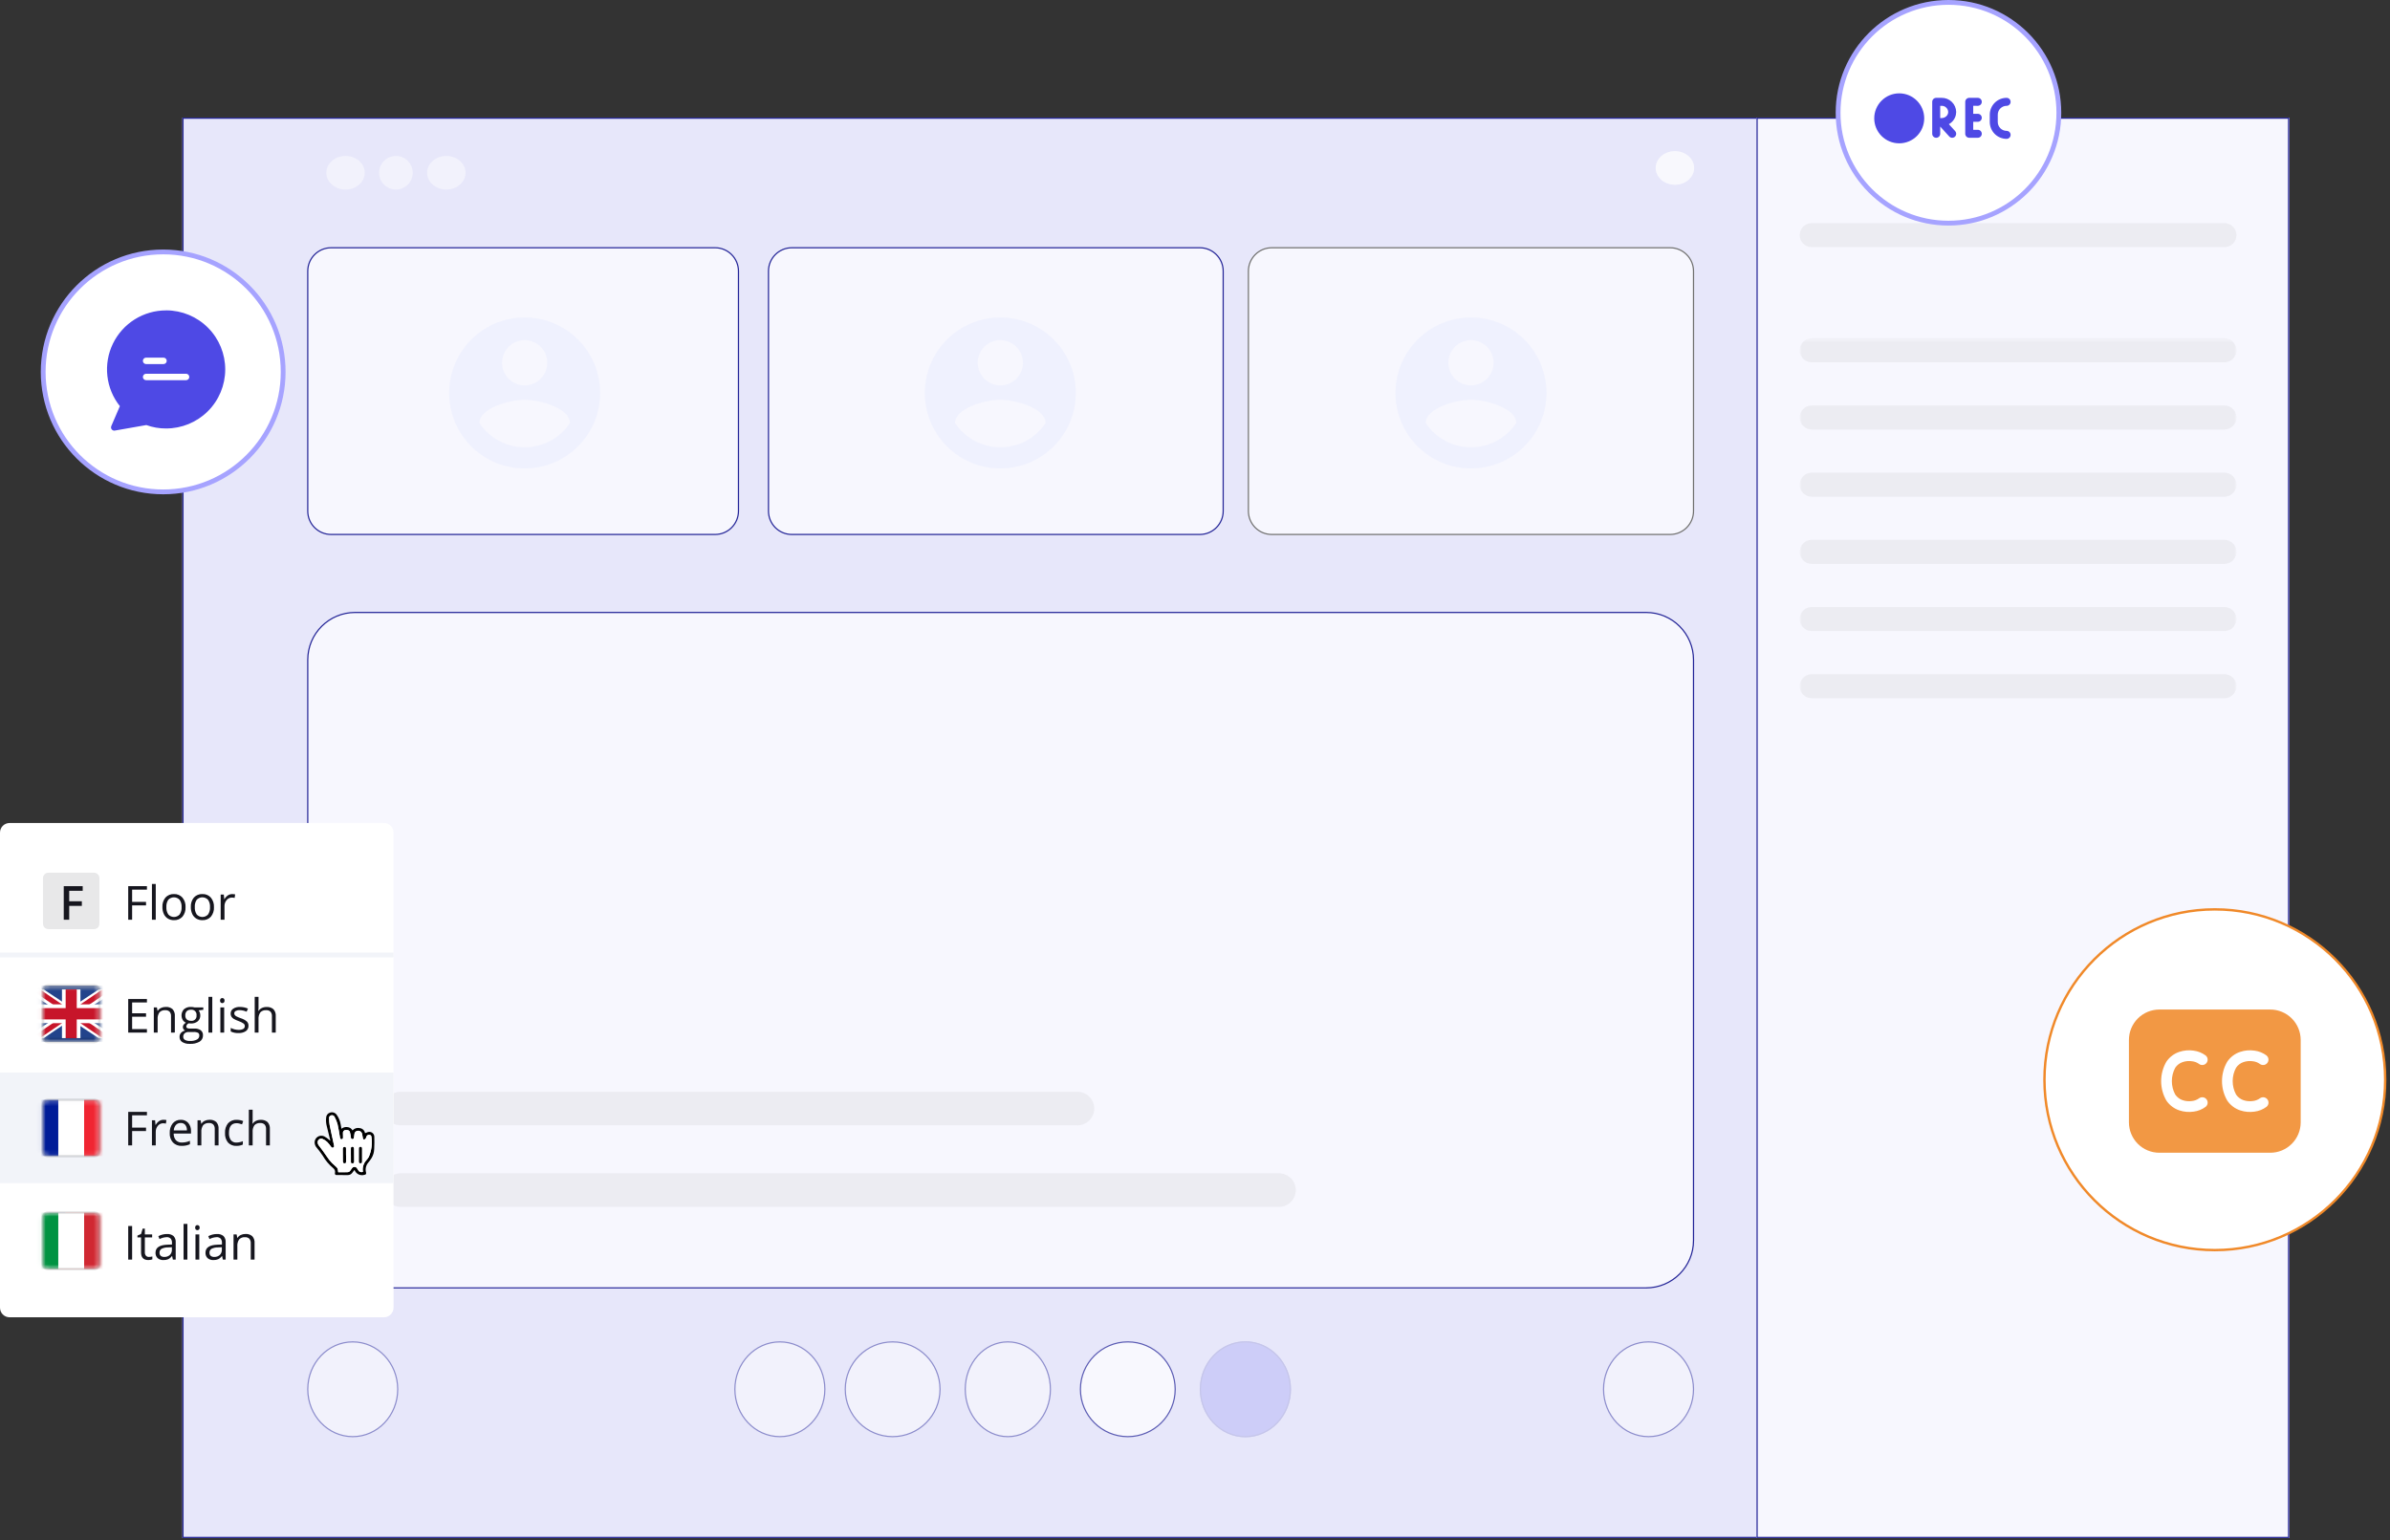 <svg width="498" height="321" viewBox="0 0 498 321" fill="none" xmlns="http://www.w3.org/2000/svg">
<rect x="0" y="0" width="498" height="321" fill="#333333" stroke="none"/>
<path d="M477 24.5H38V320.5H477V24.5Z" fill="#E7E7FA"/>
<path d="M476.875 24.625H38.125V320.375H476.875V24.625Z" stroke="#242598" stroke-width="0.25"/>
<path d="M343 127.5H74C68.477 127.5 64 131.977 64 137.5V258.5C64 264.023 68.477 268.5 74 268.5H343C348.523 268.5 353 264.023 353 258.5V137.5C353 131.977 348.523 127.5 343 127.5Z" fill="#F7F7FE"/>
<path d="M343 127.625H74C68.546 127.625 64.125 132.046 64.125 137.5V258.5C64.125 263.954 68.546 268.375 74 268.375H343C348.454 268.375 352.875 263.954 352.875 258.5V137.5C352.875 132.046 348.454 127.625 343 127.625Z" stroke="#242598" stroke-width="0.25"/>
<path d="M250 51.5H165C162.239 51.5 160 53.739 160 56.5V106.5C160 109.261 162.239 111.5 165 111.5H250C252.761 111.5 255 109.261 255 106.5V56.5C255 53.739 252.761 51.5 250 51.5Z" fill="#F7F7FE"/>
<path d="M250 51.625H165C162.308 51.625 160.125 53.808 160.125 56.5V106.5C160.125 109.192 162.308 111.375 165 111.375H250C252.692 111.375 254.875 109.192 254.875 106.5V56.5C254.875 53.808 252.692 51.625 250 51.625Z" stroke="#242598" stroke-width="0.25"/>
<path d="M348 51.5H265C262.239 51.5 260 53.739 260 56.5V106.5C260 109.261 262.239 111.5 265 111.5H348C350.761 111.5 353 109.261 353 106.5V56.5C353 53.739 350.761 51.5 348 51.5Z" fill="#F7F7FE"/>
<path d="M348 51.625H265C262.308 51.625 260.125 53.808 260.125 56.5V106.5C260.125 109.192 262.308 111.375 265 111.375H348C350.692 111.375 352.875 109.192 352.875 106.5V56.5C352.875 53.808 350.692 51.625 348 51.625Z" stroke="#707070" stroke-width="0.25"/>
<path d="M149 51.5H69C66.239 51.5 64 53.739 64 56.5V106.5C64 109.261 66.239 111.5 69 111.5H149C151.761 111.5 154 109.261 154 106.5V56.5C154 53.739 151.761 51.5 149 51.5Z" fill="#F7F7FE"/>
<path d="M149 51.625H69C66.308 51.625 64.125 53.808 64.125 56.5V106.5C64.125 109.192 66.308 111.375 69 111.375H149C151.692 111.375 153.875 109.192 153.875 106.5V56.5C153.875 53.808 151.692 51.625 149 51.625Z" stroke="#242598" stroke-width="0.25"/>
<g opacity="0.175">
<path d="M259.5 299.5C264.747 299.5 269 295.023 269 289.5C269 283.977 264.747 279.5 259.5 279.5C254.253 279.5 250 283.977 250 289.5C250 295.023 254.253 299.5 259.5 299.5Z" fill="#5253EC"/>
<path d="M259.5 299.375C264.678 299.375 268.875 294.954 268.875 289.5C268.875 284.046 264.678 279.625 259.5 279.625C254.322 279.625 250.125 284.046 250.125 289.5C250.125 294.954 254.322 299.375 259.5 299.375Z" stroke="#242598" stroke-width="0.25"/>
</g>
<g opacity="0.717">
<path d="M235 299.5C240.523 299.5 245 295.023 245 289.5C245 283.977 240.523 279.5 235 279.5C229.477 279.5 225 283.977 225 289.5C225 295.023 229.477 299.5 235 299.5Z" fill="white"/>
<path d="M235 299.375C240.454 299.375 244.875 294.954 244.875 289.5C244.875 284.046 240.454 279.625 235 279.625C229.546 279.625 225.125 284.046 225.125 289.5C225.125 294.954 229.546 299.375 235 299.375Z" stroke="#242598" stroke-width="0.25"/>
</g>
<g opacity="0.468">
<path d="M210 299.5C214.971 299.5 219 295.023 219 289.5C219 283.977 214.971 279.5 210 279.5C205.029 279.5 201 283.977 201 289.5C201 295.023 205.029 299.5 210 299.5Z" fill="white"/>
<path d="M210 299.375C214.902 299.375 218.875 294.954 218.875 289.5C218.875 284.046 214.902 279.625 210 279.625C205.098 279.625 201.125 284.046 201.125 289.5C201.125 294.954 205.098 299.375 210 299.375Z" stroke="#242598" stroke-width="0.25"/>
</g>
<g opacity="0.468">
<path d="M186 299.5C191.523 299.5 196 295.023 196 289.5C196 283.977 191.523 279.5 186 279.5C180.477 279.5 176 283.977 176 289.5C176 295.023 180.477 299.5 186 299.5Z" fill="white"/>
<path d="M186 299.375C191.454 299.375 195.875 294.954 195.875 289.5C195.875 284.046 191.454 279.625 186 279.625C180.546 279.625 176.125 284.046 176.125 289.5C176.125 294.954 180.546 299.375 186 299.375Z" stroke="#242598" stroke-width="0.25"/>
</g>
<g opacity="0.468">
<path d="M162.5 299.5C167.747 299.5 172 295.023 172 289.5C172 283.977 167.747 279.5 162.5 279.5C157.253 279.5 153 283.977 153 289.5C153 295.023 157.253 299.5 162.5 299.5Z" fill="white"/>
<path d="M162.5 299.375C167.678 299.375 171.875 294.954 171.875 289.5C171.875 284.046 167.678 279.625 162.5 279.625C157.322 279.625 153.125 284.046 153.125 289.5C153.125 294.954 157.322 299.375 162.5 299.375Z" stroke="#242598" stroke-width="0.25"/>
</g>
<g opacity="0.468">
<path d="M73.5 299.5C78.747 299.5 83 295.023 83 289.5C83 283.977 78.747 279.5 73.5 279.5C68.253 279.5 64 283.977 64 289.5C64 295.023 68.253 299.5 73.5 299.5Z" fill="white"/>
<path d="M73.5 299.375C78.678 299.375 82.875 294.954 82.875 289.5C82.875 284.046 78.678 279.625 73.5 279.625C68.322 279.625 64.125 284.046 64.125 289.5C64.125 294.954 68.322 299.375 73.5 299.375Z" stroke="#242598" stroke-width="0.25"/>
</g>
<g opacity="0.468">
<path d="M343.5 299.5C348.747 299.5 353 295.023 353 289.5C353 283.977 348.747 279.5 343.5 279.5C338.253 279.5 334 283.977 334 289.5C334 295.023 338.253 299.5 343.5 299.5Z" fill="white"/>
<path d="M343.5 299.375C348.678 299.375 352.875 294.954 352.875 289.5C352.875 284.046 348.678 279.625 343.5 279.625C338.322 279.625 334.125 284.046 334.125 289.5C334.125 294.954 338.322 299.375 343.5 299.375Z" stroke="#242598" stroke-width="0.25"/>
</g>
<path opacity="0.468" d="M349 38.5C351.209 38.5 353 36.933 353 35C353 33.067 351.209 31.5 349 31.5C346.791 31.5 345 33.067 345 35C345 36.933 346.791 38.5 349 38.5Z" fill="white"/>
<path opacity="0.468" d="M349 38.5C351.209 38.5 353 36.933 353 35C353 33.067 351.209 31.5 349 31.5C346.791 31.5 345 33.067 345 35C345 36.933 346.791 38.5 349 38.5Z" fill="white"/>
<path opacity="0.468" d="M72 39.5C74.209 39.5 76 37.933 76 36C76 34.067 74.209 32.5 72 32.5C69.791 32.5 68 34.067 68 36C68 37.933 69.791 39.5 72 39.5Z" fill="white"/>
<path opacity="0.468" d="M82.5 39.5C84.433 39.5 86 37.933 86 36C86 34.067 84.433 32.5 82.5 32.5C80.567 32.5 79 34.067 79 36C79 37.933 80.567 39.5 82.5 39.5Z" fill="white"/>
<path opacity="0.468" d="M93 39.5C95.209 39.5 97 37.933 97 36C97 34.067 95.209 32.5 93 32.5C90.791 32.5 89 34.067 89 36C89 37.933 90.791 39.5 93 39.5Z" fill="white"/>
<path d="M477 24.5H366V320.5H477V24.5Z" fill="#F7F7FE"/>
<path d="M476.875 24.625H366.125V320.375H476.875V24.625Z" stroke="#242598" stroke-width="0.25"/>
<path opacity="0.09" d="M109.322 66.155C106.21 66.155 103.168 67.077 100.581 68.806C97.993 70.535 95.977 72.992 94.786 75.867C93.595 78.741 93.283 81.905 93.89 84.957C94.497 88.009 95.996 90.812 98.196 93.013C100.396 95.213 103.199 96.712 106.251 97.319C109.303 97.926 112.467 97.614 115.342 96.424C118.216 95.233 120.674 93.216 122.402 90.629C124.131 88.042 125.054 85 125.054 81.888C125.053 77.716 123.395 73.715 120.445 70.765C117.495 67.815 113.494 66.157 109.322 66.155ZM109.322 70.875C110.256 70.875 111.168 71.152 111.944 71.671C112.72 72.189 113.325 72.926 113.683 73.789C114.04 74.651 114.133 75.6 113.951 76.516C113.769 77.431 113.32 78.272 112.66 78.933C111.999 79.593 111.158 80.042 110.243 80.224C109.327 80.406 108.378 80.313 107.516 79.956C106.653 79.599 105.916 78.993 105.397 78.217C104.879 77.441 104.602 76.528 104.602 75.595C104.601 74.975 104.723 74.361 104.959 73.788C105.196 73.215 105.544 72.694 105.982 72.255C106.421 71.817 106.942 71.469 107.515 71.232C108.088 70.996 108.702 70.874 109.322 70.875ZM109.322 93.215C107.453 93.215 105.612 92.752 103.965 91.868C102.318 90.985 100.915 89.707 99.882 88.149C99.929 85.018 106.175 83.303 109.322 83.303C112.453 83.303 118.714 85.018 118.762 88.149C117.729 89.707 116.326 90.985 114.679 91.868C113.032 92.752 111.191 93.215 109.322 93.215Z" fill="#A3B3FF"/>
<path opacity="0.09" d="M208.438 66.155C205.326 66.155 202.284 67.077 199.697 68.806C197.11 70.535 195.093 72.992 193.902 75.867C192.711 78.741 192.399 81.905 193.006 84.957C193.613 88.009 195.111 90.812 197.312 93.013C199.512 95.213 202.315 96.712 205.367 97.319C208.419 97.926 211.583 97.614 214.458 96.424C217.332 95.233 219.79 93.216 221.518 90.629C223.247 88.042 224.17 85 224.17 81.888C224.169 77.716 222.511 73.715 219.561 70.765C216.611 67.815 212.61 66.157 208.438 66.155ZM208.438 70.875C209.372 70.875 210.284 71.152 211.06 71.671C211.836 72.189 212.441 72.926 212.799 73.789C213.156 74.651 213.249 75.6 213.067 76.516C212.885 77.431 212.436 78.272 211.776 78.933C211.115 79.593 210.274 80.042 209.359 80.224C208.443 80.406 207.494 80.313 206.632 79.956C205.769 79.599 205.032 78.993 204.513 78.217C203.995 77.441 203.718 76.528 203.718 75.595C203.717 74.975 203.839 74.361 204.075 73.788C204.312 73.215 204.66 72.694 205.098 72.255C205.537 71.817 206.058 71.469 206.631 71.232C207.204 70.996 207.818 70.874 208.438 70.875ZM208.438 93.215C206.569 93.215 204.728 92.752 203.081 91.868C201.434 90.985 200.031 89.707 198.998 88.149C199.045 85.018 205.291 83.303 208.438 83.303C211.569 83.303 217.83 85.018 217.878 88.149C216.845 89.707 215.442 90.985 213.795 91.868C212.148 92.752 210.307 93.215 208.438 93.215Z" fill="#A3B3FF"/>
<path opacity="0.09" d="M306.505 66.155C303.393 66.155 300.351 67.077 297.764 68.806C295.177 70.535 293.16 72.992 291.969 75.867C290.778 78.741 290.466 81.905 291.073 84.957C291.68 88.009 293.178 90.812 295.379 93.013C297.579 95.213 300.382 96.712 303.434 97.319C306.486 97.926 309.65 97.614 312.525 96.424C315.399 95.233 317.857 93.216 319.585 90.629C321.314 88.042 322.237 85 322.237 81.888C322.236 77.716 320.578 73.715 317.628 70.765C314.678 67.815 310.677 66.157 306.505 66.155ZM306.505 70.875C307.439 70.875 308.351 71.152 309.127 71.671C309.903 72.189 310.508 72.926 310.866 73.789C311.223 74.651 311.316 75.6 311.134 76.516C310.952 77.431 310.503 78.272 309.843 78.933C309.182 79.593 308.341 80.042 307.426 80.224C306.51 80.406 305.561 80.313 304.699 79.956C303.836 79.599 303.099 78.993 302.58 78.217C302.062 77.441 301.785 76.528 301.785 75.595C301.784 74.975 301.906 74.361 302.142 73.788C302.379 73.215 302.727 72.694 303.165 72.255C303.604 71.817 304.125 71.469 304.698 71.232C305.271 70.996 305.885 70.874 306.505 70.875ZM306.505 93.215C304.636 93.215 302.795 92.752 301.148 91.868C299.501 90.985 298.098 89.707 297.065 88.149C297.112 85.018 303.358 83.303 306.505 83.303C309.636 83.303 315.897 85.018 315.945 88.149C314.912 89.707 313.509 90.985 311.862 91.868C310.215 92.752 308.374 93.215 306.505 93.215Z" fill="#A3B3FF"/>
<path opacity="0.1" d="M224.5 227.5H83.5C81.567 227.5 80 229.067 80 231C80 232.933 81.567 234.5 83.5 234.5H224.5C226.433 234.5 228 232.933 228 231C228 229.067 226.433 227.5 224.5 227.5Z" fill="#838383"/>
<path opacity="0.1" d="M266.5 244.5H83.5C81.567 244.5 80 246.067 80 248C80 249.933 81.567 251.5 83.5 251.5H266.5C268.433 251.5 270 249.933 270 248C270 246.067 268.433 244.5 266.5 244.5Z" fill="#838383"/>
<path opacity="0.1" d="M463.5 46.5H377.5C376.119 46.5 375 47.619 375 49C375 50.381 376.119 51.5 377.5 51.5H463.5C464.881 51.5 466 50.381 466 49C466 47.619 464.881 46.5 463.5 46.5Z" fill="#838383"/>
<mask id="mask0_6_914" style="mask-type:luminance" maskUnits="userSpaceOnUse" x="375" y="70" width="91" height="78">
<path d="M466 70.5H375V147.5H466V70.5Z" fill="white"/>
</mask>
<g mask="url(#mask0_6_914)">
<path opacity="0.1" d="M463.5 70.5H377.5C376.119 70.5 375 71.619 375 73C375 74.381 376.119 75.5 377.5 75.5H463.5C464.881 75.5 466 74.381 466 73C466 71.619 464.881 70.5 463.5 70.5Z" fill="#838383"/>
<path opacity="0.1" d="M463.5 84.5H377.5C376.119 84.5 375 85.619 375 87C375 88.381 376.119 89.5 377.5 89.5H463.5C464.881 89.5 466 88.381 466 87C466 85.619 464.881 84.5 463.5 84.5Z" fill="#838383"/>
<path opacity="0.1" d="M463.5 98.5H377.5C376.119 98.5 375 99.619 375 101C375 102.381 376.119 103.5 377.5 103.5H463.5C464.881 103.5 466 102.381 466 101C466 99.619 464.881 98.5 463.5 98.5Z" fill="#838383"/>
<path opacity="0.1" d="M463.5 112.5H377.5C376.119 112.5 375 113.619 375 115C375 116.381 376.119 117.5 377.5 117.5H463.5C464.881 117.5 466 116.381 466 115C466 113.619 464.881 112.5 463.5 112.5Z" fill="#838383"/>
<path opacity="0.1" d="M463.5 126.5H377.5C376.119 126.5 375 127.619 375 129C375 130.381 376.119 131.5 377.5 131.5H463.5C464.881 131.5 466 130.381 466 129C466 127.619 464.881 126.5 463.5 126.5Z" fill="#838383"/>
<path opacity="0.1" d="M463.5 140.5H377.5C376.119 140.5 375 141.619 375 143C375 144.381 376.119 145.5 377.5 145.5H463.5C464.881 145.5 466 144.381 466 143C466 141.619 464.881 140.5 463.5 140.5Z" fill="#838383"/>
</g>
<path d="M461.5 260.5C481.106 260.5 497 244.606 497 225C497 205.394 481.106 189.5 461.5 189.5C441.894 189.5 426 205.394 426 225C426 244.606 441.894 260.5 461.5 260.5Z" fill="white" stroke="#F08929" stroke-width="0.5"/>
<path opacity="0.868" d="M449.938 210.371C449.105 210.371 448.281 210.536 447.512 210.854C446.743 211.173 446.044 211.64 445.456 212.229C444.867 212.818 444.4 213.517 444.082 214.287C443.763 215.056 443.6 215.88 443.6 216.713V233.871C443.6 234.704 443.763 235.528 444.082 236.297C444.4 237.067 444.867 237.766 445.456 238.355C446.044 238.944 446.743 239.411 447.512 239.73C448.281 240.048 449.105 240.213 449.938 240.213H473.052C473.885 240.213 474.709 240.048 475.478 239.73C476.247 239.411 476.946 238.944 477.534 238.355C478.123 237.766 478.59 237.067 478.908 236.297C479.227 235.528 479.39 234.704 479.39 233.871V216.711C479.39 215.03 478.722 213.417 477.533 212.228C476.345 211.039 474.732 210.371 473.051 210.371H449.938ZM457.097 218.939C457.998 219.053 458.855 219.398 459.584 219.939C459.699 220.031 459.794 220.145 459.865 220.273C459.936 220.402 459.981 220.544 459.997 220.69C460.014 220.836 460.001 220.984 459.96 221.126C459.919 221.267 459.85 221.399 459.758 221.514C459.667 221.628 459.553 221.724 459.424 221.795C459.295 221.866 459.154 221.911 459.007 221.927C458.861 221.943 458.713 221.93 458.572 221.889C458.431 221.848 458.299 221.78 458.184 221.688C457.764 221.393 457.277 221.208 456.767 221.151C456.114 221.051 455.446 221.106 454.818 221.312C454.181 221.522 453.631 221.936 453.255 222.491C452.789 223.351 452.545 224.313 452.545 225.291C452.545 226.269 452.789 227.231 453.255 228.091C453.632 228.646 454.181 229.06 454.818 229.27C455.447 229.475 456.114 229.53 456.768 229.431C457.278 229.372 457.765 229.188 458.185 228.894C458.3 228.802 458.432 228.734 458.573 228.693C458.714 228.652 458.862 228.639 459.008 228.655C459.155 228.671 459.296 228.716 459.425 228.787C459.554 228.858 459.668 228.954 459.759 229.068C459.851 229.183 459.92 229.315 459.961 229.456C460.002 229.598 460.015 229.746 459.998 229.892C459.982 230.038 459.937 230.18 459.866 230.309C459.795 230.437 459.7 230.551 459.585 230.643C458.856 231.185 457.999 231.529 457.098 231.643C456.091 231.795 455.063 231.706 454.098 231.383C453.003 231.017 452.058 230.301 451.409 229.345C450.691 228.114 450.313 226.714 450.313 225.289C450.313 223.864 450.691 222.464 451.409 221.233C452.058 220.277 453.002 219.561 454.098 219.195C455.063 218.872 456.091 218.783 457.098 218.935L457.097 218.939ZM472.258 219.939C472.49 220.125 472.639 220.395 472.671 220.69C472.704 220.985 472.618 221.282 472.432 221.514C472.247 221.745 471.977 221.894 471.681 221.927C471.386 221.96 471.09 221.874 470.858 221.688C470.438 221.393 469.951 221.209 469.441 221.151C468.787 221.05 468.119 221.106 467.491 221.312C466.854 221.522 466.304 221.936 465.928 222.491C465.462 223.351 465.218 224.313 465.218 225.291C465.218 226.269 465.462 227.231 465.928 228.091C466.307 228.647 466.86 229.062 467.5 229.271C468.128 229.476 468.795 229.531 469.448 229.432C469.958 229.374 470.445 229.19 470.865 228.895C471.097 228.709 471.393 228.623 471.688 228.656C471.984 228.689 472.254 228.838 472.439 229.07C472.625 229.301 472.711 229.598 472.678 229.893C472.646 230.188 472.497 230.458 472.265 230.644C471.536 231.186 470.679 231.53 469.778 231.644C468.771 231.796 467.743 231.707 466.778 231.384C465.683 231.018 464.738 230.302 464.089 229.346C463.371 228.115 462.993 226.715 462.993 225.29C462.993 223.865 463.371 222.465 464.089 221.234C464.738 220.278 465.682 219.562 466.778 219.196C467.743 218.873 468.771 218.784 469.778 218.936C470.679 219.05 471.536 219.395 472.265 219.936L472.258 219.939Z" fill="#F08929"/>
<path d="M34 102.5C47.807 102.5 59 91.307 59 77.5C59 63.693 47.807 52.5 34 52.5C20.193 52.5 9 63.693 9 77.5C9 91.307 20.193 102.5 34 102.5Z" fill="white" stroke="#A6A3FF"/>
<path d="M34.619 65.353C37.704 65.358 40.661 66.588 42.84 68.772C45.018 70.957 46.239 73.918 46.235 77.003C46.23 80.088 45.001 83.045 42.816 85.224C40.631 87.402 37.67 88.624 34.585 88.619C33.206 88.62 31.839 88.369 30.55 87.88L23.802 89.068L25.756 84.522C23.957 82.429 22.969 79.761 22.969 77.002C22.97 73.913 24.198 70.95 26.382 68.765C28.567 66.581 31.53 65.353 34.619 65.353Z" fill="#4E49E5"/>
<path d="M34.619 64.681C32.303 64.676 30.033 65.325 28.069 66.554C26.106 67.783 24.53 69.541 23.523 71.626C22.515 73.712 22.117 76.039 22.374 78.341C22.631 80.642 23.534 82.825 24.977 84.636L23.184 88.799C23.149 88.88 23.13 88.966 23.129 89.054C23.127 89.142 23.143 89.23 23.176 89.311C23.208 89.393 23.256 89.468 23.318 89.531C23.379 89.594 23.452 89.644 23.533 89.679C23.653 89.731 23.786 89.748 23.916 89.726L30.49 88.574C31.804 89.051 33.192 89.292 34.59 89.286C37.854 89.295 40.987 88.007 43.302 85.706C45.616 83.405 46.921 80.278 46.93 77.014C46.94 73.751 45.652 70.617 43.35 68.303C41.049 65.989 37.923 64.683 34.659 64.674C34.653 64.681 34.639 64.681 34.619 64.681ZM34.592 87.947C33.296 87.946 32.011 87.712 30.798 87.255C30.685 87.21 30.561 87.198 30.442 87.221L24.909 88.188L26.373 84.788C26.423 84.672 26.439 84.545 26.42 84.42C26.401 84.296 26.348 84.179 26.266 84.083C25.471 83.16 24.84 82.109 24.398 80.974C23.811 79.475 23.561 77.866 23.666 76.26C23.772 74.653 24.229 73.09 25.007 71.681C25.784 70.271 26.863 69.051 28.165 68.105C29.468 67.159 30.962 66.512 32.543 66.209C34.124 65.906 35.752 65.955 37.312 66.353C38.872 66.75 40.325 67.486 41.568 68.508C42.812 69.53 43.815 70.814 44.506 72.267C45.197 73.721 45.56 75.308 45.569 76.918V76.958C45.568 79.87 44.411 82.662 42.353 84.723C40.295 86.783 37.504 87.942 34.592 87.946V87.947Z" fill="#4E49E5"/>
<path d="M30.442 75.867H34.068C34.246 75.867 34.417 75.796 34.543 75.67C34.669 75.544 34.739 75.374 34.739 75.195C34.739 75.017 34.669 74.847 34.543 74.721C34.417 74.595 34.246 74.524 34.068 74.524H30.442C30.264 74.524 30.093 74.595 29.967 74.721C29.841 74.847 29.77 75.017 29.77 75.195C29.77 75.374 29.841 75.544 29.967 75.67C30.093 75.796 30.264 75.867 30.442 75.867Z" fill="white"/>
<path d="M38.769 77.881H30.443C30.265 77.881 30.094 77.952 29.968 78.078C29.842 78.204 29.771 78.374 29.771 78.552C29.771 78.731 29.842 78.901 29.968 79.027C30.094 79.153 30.265 79.224 30.443 79.224H38.769C38.947 79.224 39.118 79.153 39.244 79.027C39.37 78.901 39.441 78.731 39.441 78.552C39.441 78.374 39.37 78.204 39.244 78.078C39.118 77.952 38.947 77.881 38.769 77.881Z" fill="white"/>
<path d="M406 46.5C418.703 46.5 429 36.203 429 23.5C429 10.797 418.703 0.5 406 0.5C393.297 0.5 383 10.797 383 23.5C383 36.203 393.297 46.5 406 46.5Z" fill="white" stroke="#A6A3FF"/>
<path d="M395.739 29.867C398.615 29.867 400.946 27.536 400.946 24.66C400.946 21.784 398.615 19.453 395.739 19.453C392.863 19.453 390.532 21.784 390.532 24.66C390.532 27.536 392.863 29.867 395.739 29.867Z" fill="#4E49E5"/>
<path d="M412.109 22.052C412.33 22.052 412.542 21.964 412.698 21.808C412.854 21.652 412.941 21.44 412.941 21.22C412.941 20.999 412.854 20.787 412.698 20.631C412.542 20.475 412.33 20.387 412.109 20.387H410.326C410.105 20.387 409.894 20.475 409.738 20.631C409.582 20.787 409.494 20.998 409.494 21.219V27.878C409.494 28.099 409.582 28.31 409.738 28.466C409.894 28.622 410.105 28.71 410.326 28.71H412.109C412.33 28.71 412.542 28.622 412.698 28.466C412.854 28.31 412.941 28.098 412.941 27.878C412.941 27.657 412.854 27.445 412.698 27.289C412.542 27.133 412.33 27.045 412.109 27.045H411.158V25.38H412.109C412.33 25.38 412.542 25.292 412.698 25.136C412.854 24.98 412.941 24.768 412.941 24.547C412.941 24.327 412.854 24.115 412.698 23.959C412.542 23.803 412.33 23.715 412.109 23.715H411.158V22.05L412.109 22.052Z" fill="#4E49E5"/>
<path d="M418.113 27.269C417.625 27.268 417.157 27.074 416.811 26.729C416.466 26.383 416.272 25.915 416.271 25.427V23.895C416.272 23.407 416.466 22.939 416.811 22.593C417.157 22.248 417.625 22.054 418.113 22.053C418.334 22.053 418.546 21.965 418.702 21.809C418.858 21.653 418.945 21.441 418.945 21.221C418.945 21 418.858 20.788 418.702 20.632C418.546 20.476 418.334 20.388 418.113 20.388C417.183 20.389 416.292 20.759 415.634 21.416C414.977 22.074 414.607 22.965 414.606 23.895V25.428C414.607 26.358 414.977 27.249 415.634 27.907C416.292 28.564 417.183 28.934 418.113 28.935C418.334 28.935 418.546 28.847 418.702 28.691C418.858 28.535 418.945 28.323 418.945 28.102C418.945 27.882 418.858 27.67 418.702 27.514C418.546 27.358 418.334 27.27 418.113 27.27V27.269Z" fill="#4E49E5"/>
<path d="M404.556 20.387H403.445C403.224 20.387 403.013 20.475 402.857 20.631C402.701 20.787 402.613 20.998 402.613 21.219V27.878C402.613 28.099 402.701 28.311 402.857 28.467C403.013 28.623 403.225 28.71 403.445 28.71C403.666 28.71 403.878 28.623 404.034 28.467C404.19 28.311 404.278 28.099 404.278 27.878V26.372L406.16 28.439C406.309 28.602 406.516 28.7 406.737 28.71C406.957 28.72 407.173 28.643 407.336 28.494C407.499 28.345 407.597 28.138 407.607 27.917C407.617 27.697 407.54 27.481 407.391 27.318L406.081 25.879C406.305 25.754 406.512 25.602 406.698 25.425C406.984 25.155 407.212 24.829 407.368 24.468C407.525 24.107 407.606 23.718 407.608 23.325C407.592 22.531 407.261 21.776 406.689 21.225C406.117 20.674 405.35 20.373 404.556 20.387ZM404.277 22.052H404.556C404.909 22.038 405.254 22.164 405.514 22.404C405.774 22.643 405.929 22.976 405.945 23.329C405.944 23.496 405.909 23.661 405.841 23.814C405.774 23.967 405.676 24.105 405.553 24.218C405.281 24.471 404.924 24.61 404.553 24.607H404.276V22.05L404.277 22.052Z" fill="#4E49E5"/>
<path d="M80 171.5H2C0.895 171.5 0 172.395 0 173.5V272.5C0 273.605 0.895 274.5 2 274.5H80C81.105 274.5 82 273.605 82 272.5V173.5C82 172.395 81.105 171.5 80 171.5Z" fill="white"/>
<path d="M82 223.5H0V246.5H82V223.5Z" fill="#F2F4F9"/>
<path d="M82 198.5H0V199.5H82V198.5Z" fill="#F2F4F9"/>
<path d="M82 245.5H0V246.5H82V245.5Z" fill="#F2F4F9"/>
<path d="M8.958 182.978C8.958 182.681 9.076 182.396 9.286 182.186C9.496 181.976 9.781 181.858 10.078 181.858H19.596C19.893 181.858 20.178 181.976 20.388 182.186C20.598 182.396 20.716 182.681 20.716 182.978V192.496C20.716 192.793 20.598 193.078 20.388 193.288C20.178 193.498 19.893 193.616 19.596 193.616H10.078C9.781 193.616 9.496 193.498 9.286 193.288C9.076 193.078 8.958 192.793 8.958 192.496V182.978Z" fill="#16161E" fill-opacity="0.1"/>
<path d="M14.422 191.656H13.283V184.662H17.233V185.628H14.422V187.81H17.053V188.772H14.422V191.656Z" fill="#16161E"/>
<mask id="mask1_6_914" style="mask-type:luminance" maskUnits="userSpaceOnUse" x="8" y="205" width="13" height="13">
<path d="M8.958 206.493C8.958 206.196 9.076 205.911 9.286 205.701C9.496 205.491 9.781 205.373 10.078 205.373H19.596C19.893 205.373 20.178 205.491 20.388 205.701C20.598 205.911 20.716 206.196 20.716 206.493V216.011C20.716 216.308 20.598 216.593 20.388 216.803C20.178 217.013 19.893 217.131 19.596 217.131H10.078C9.781 217.131 9.496 217.013 9.286 216.803C9.076 216.593 8.958 216.308 8.958 216.011V206.493Z" fill="white"/>
</mask>
<g mask="url(#mask1_6_914)">
<path d="M8.958 206.493C8.958 206.196 9.076 205.911 9.286 205.701C9.496 205.491 9.781 205.373 10.078 205.373H19.596C19.893 205.373 20.178 205.491 20.388 205.701C20.598 205.911 20.716 206.196 20.716 206.493V216.011C20.716 216.308 20.598 216.593 20.388 216.803C20.178 217.013 19.893 217.131 19.596 217.131H10.078C9.781 217.131 9.496 217.013 9.286 216.803C9.076 216.593 8.958 216.308 8.958 216.011V206.493Z" fill="#13132E" fill-opacity="0.3"/>
<mask id="mask2_6_914" style="mask-type:luminance" maskUnits="userSpaceOnUse" x="4" y="205" width="22" height="13">
<path d="M25.86 205.373H4.549V217.131H25.86V205.373Z" fill="white"/>
</mask>
<g mask="url(#mask2_6_914)">
<path d="M25.86 205.373H4.549V217.131H25.86V205.373Z" fill="#B22234"/>
<path d="M25.86 216.226H4.549V215.326H25.86V216.226ZM25.86 214.418H4.549V213.518H25.86V214.418ZM25.86 212.609H4.549V211.709H25.86V212.609ZM25.86 210.801H4.549V209.901H25.86V210.801ZM25.86 208.992H4.549V208.092H25.86V208.992ZM25.86 207.184H4.549V206.284H25.86V207.184Z" fill="white"/>
<path d="M13.659 205.373H4.549V211.704H13.659V205.373Z" fill="#3C3B6E"/>
<path d="M9.104 206.278L9.322 206.932L8.754 206.527H9.454L8.886 206.932L9.104 206.278Z" fill="white"/>
<path d="M9.104 207.544L9.322 208.199L8.754 207.79H9.454L8.886 208.195L9.104 207.544Z" fill="white"/>
<path d="M9.104 208.81L9.322 209.465L8.754 209.06H9.454L8.886 209.465L9.104 208.81Z" fill="white"/>
<path d="M9.104 210.076L9.322 210.73L8.754 210.325H9.454L8.886 210.73L9.104 210.076Z" fill="white"/>
<path d="M9.865 205.644L10.083 206.298L9.515 205.898H10.215L9.647 206.298L9.865 205.644Z" fill="white"/>
<path d="M9.865 206.91L10.083 207.564L9.515 207.164H10.215L9.647 207.564L9.865 206.91Z" fill="white"/>
<path d="M9.865 208.176L10.083 208.83L9.515 208.425H10.215L9.647 208.83L9.865 208.176Z" fill="white"/>
<path d="M9.865 209.443L10.083 210.097L9.515 209.692H10.215L9.647 210.098L9.865 209.443Z" fill="white"/>
<path d="M9.865 210.71L10.083 211.364L9.515 210.959H10.215L9.647 211.364L9.865 210.71Z" fill="white"/>
<path d="M10.622 206.278L10.84 206.932L10.273 206.527H10.973L10.405 206.932L10.622 206.278Z" fill="white"/>
<path d="M10.621 207.544L10.839 208.199L10.271 207.79H10.971L10.403 208.195L10.621 207.544Z" fill="white"/>
<path d="M10.621 208.81L10.839 209.465L10.271 209.06H10.971L10.403 209.465L10.621 208.81Z" fill="white"/>
<path d="M10.621 210.076L10.839 210.73L10.271 210.325H10.971L10.403 210.73L10.621 210.076Z" fill="white"/>
<path d="M11.382 205.644L11.6 206.298L11.032 205.898H11.732L11.165 206.298L11.382 205.644Z" fill="white"/>
<path d="M11.382 206.91L11.6 207.564L11.032 207.164H11.732L11.165 207.564L11.382 206.91Z" fill="white"/>
<path d="M11.382 208.176L11.6 208.83L11.032 208.43H11.732L11.165 208.835L11.382 208.176Z" fill="white"/>
<path d="M11.382 209.443L11.6 210.097L11.032 209.697H11.732L11.165 210.102L11.382 209.443Z" fill="white"/>
<path d="M11.382 210.71L11.6 211.364L11.032 210.959H11.732L11.165 211.364L11.382 210.71Z" fill="white"/>
<path d="M12.142 206.278L12.36 206.932L11.792 206.527H12.492L11.924 206.932L12.142 206.278Z" fill="white"/>
<path d="M12.142 207.544L12.36 208.199L11.792 207.79H12.492L11.924 208.195L12.142 207.544Z" fill="white"/>
<path d="M12.142 208.81L12.36 209.465L11.792 209.06H12.492L11.924 209.465L12.142 208.81Z" fill="white"/>
<path d="M12.142 210.076L12.36 210.73L11.792 210.325H12.492L11.924 210.73L12.142 210.076Z" fill="white"/>
<path d="M12.899 205.644L13.118 206.299L12.55 205.899H13.25L12.682 206.299L12.899 205.644Z" fill="white"/>
<path d="M12.899 206.91L13.117 207.564L12.549 207.164H13.249L12.681 207.564L12.899 206.91Z" fill="white"/>
<path d="M12.899 208.176L13.117 208.83L12.549 208.425H13.249L12.681 208.83L12.899 208.176Z" fill="white"/>
<path d="M12.899 209.443L13.118 210.098L12.55 209.693H13.25L12.682 210.098L12.899 209.443Z" fill="white"/>
<path d="M12.899 210.71L13.117 211.364L12.549 210.959H13.249L12.681 211.364L12.899 210.71Z" fill="white"/>
</g>
<path d="M21.38 205.373H8.293C8.089 205.375 7.887 205.417 7.699 205.497C7.512 205.576 7.341 205.692 7.198 205.838C7.055 205.984 6.942 206.156 6.866 206.345C6.79 206.534 6.751 206.737 6.753 206.941V215.563C6.751 215.767 6.79 215.97 6.866 216.159C6.942 216.348 7.055 216.52 7.198 216.666C7.341 216.812 7.512 216.928 7.699 217.007C7.887 217.087 8.089 217.129 8.293 217.131H21.38C21.584 217.129 21.786 217.087 21.974 217.007C22.162 216.928 22.332 216.812 22.475 216.666C22.618 216.52 22.731 216.348 22.807 216.159C22.884 215.97 22.922 215.767 22.92 215.563V206.941C22.922 206.737 22.884 206.534 22.807 206.345C22.731 206.156 22.618 205.984 22.475 205.838C22.332 205.692 22.162 205.576 21.974 205.497C21.786 205.417 21.584 205.375 21.38 205.373Z" fill="#22438B"/>
<path fill-rule="evenodd" clip-rule="evenodd" d="M9.062 206.157L7.502 206.177L7.522 207.724L20.599 216.369L22.167 216.34L22.138 214.802L9.062 206.157Z" fill="white"/>
<path fill-rule="evenodd" clip-rule="evenodd" d="M8.293 206.157L7.523 206.941L21.38 216.347L22.15 215.563L8.293 206.157Z" fill="#C7152A"/>
<path fill-rule="evenodd" clip-rule="evenodd" d="M20.61 206.157H22.15V207.725C22.15 207.725 13.104 213.525 9.077 216.369C9.029 216.403 7.539 216.369 7.539 216.369L7.42 214.879L20.61 206.157Z" fill="white"/>
<path fill-rule="evenodd" clip-rule="evenodd" d="M21.413 206.135L22.15 206.941L8.293 216.347L7.523 215.563L21.413 206.135Z" fill="#C7152A"/>
<path fill-rule="evenodd" clip-rule="evenodd" d="M12.912 206.157H16.761V209.292H22.148V213.211H16.761V216.346H12.912V213.211H7.523V209.292H12.912V206.157Z" fill="white"/>
<path fill-rule="evenodd" clip-rule="evenodd" d="M13.682 206.157H15.992V210.076H22.148V212.428H15.991V216.347H13.681V212.428H7.523V210.076H13.682V206.157Z" fill="#C7152A"/>
<path d="M21.38 205.765H8.293C8.14 205.766 7.989 205.798 7.848 205.858C7.707 205.917 7.579 206.004 7.472 206.114C7.365 206.223 7.28 206.352 7.223 206.494C7.165 206.636 7.137 206.788 7.138 206.941V215.565C7.137 215.718 7.165 215.87 7.223 216.012C7.28 216.154 7.365 216.283 7.472 216.392C7.579 216.502 7.707 216.589 7.848 216.648C7.989 216.708 8.14 216.74 8.293 216.741H21.38C21.533 216.74 21.685 216.709 21.826 216.649C21.968 216.59 22.096 216.503 22.203 216.393C22.311 216.284 22.396 216.155 22.453 216.013C22.511 215.87 22.54 215.718 22.538 215.565V206.943C22.54 206.79 22.511 206.637 22.454 206.495C22.396 206.352 22.311 206.223 22.204 206.113C22.096 206.004 21.968 205.917 21.827 205.857C21.685 205.797 21.534 205.766 21.38 205.765Z" stroke="black" stroke-opacity="0.1"/>
</g>
<path d="M10.078 205.653H19.596V205.093H10.078V205.653ZM20.436 206.493V216.011H20.996V206.493H20.436ZM19.596 216.851H10.078V217.411H19.596V216.851ZM9.238 216.011V206.493H8.678V216.011H9.238ZM10.078 216.851C9.855 216.851 9.642 216.762 9.484 216.605C9.327 216.447 9.238 216.234 9.238 216.011H8.678C8.678 216.382 8.826 216.738 9.088 217.001C9.351 217.263 9.707 217.411 10.078 217.411V216.851ZM20.436 216.011C20.436 216.234 20.348 216.447 20.19 216.605C20.032 216.762 19.819 216.851 19.596 216.851V217.411C19.967 217.411 20.323 217.263 20.586 217.001C20.849 216.738 20.996 216.382 20.996 216.011H20.436ZM19.596 205.653C19.819 205.653 20.032 205.742 20.19 205.899C20.348 206.057 20.436 206.27 20.436 206.493H20.996C20.996 206.122 20.849 205.766 20.586 205.503C20.323 205.241 19.967 205.093 19.596 205.093V205.653ZM10.078 205.093C9.707 205.093 9.351 205.241 9.088 205.503C8.826 205.766 8.678 206.122 8.678 206.493H9.238C9.238 206.27 9.327 206.057 9.484 205.899C9.642 205.742 9.855 205.653 10.078 205.653V205.093Z" fill="black" fill-opacity="0.1"/>
<mask id="mask3_6_914" style="mask-type:luminance" maskUnits="userSpaceOnUse" x="8" y="229" width="13" height="12">
<path d="M8.958 230.288C8.958 229.991 9.076 229.706 9.286 229.496C9.496 229.286 9.781 229.168 10.078 229.168H19.596C19.893 229.168 20.178 229.286 20.388 229.496C20.598 229.706 20.716 229.991 20.716 230.288V239.806C20.716 240.103 20.598 240.388 20.388 240.598C20.178 240.808 19.893 240.926 19.596 240.926H10.078C9.781 240.926 9.496 240.808 9.286 240.598C9.076 240.388 8.958 240.103 8.958 239.806V230.288Z" fill="white"/>
</mask>
<g mask="url(#mask3_6_914)">
<path d="M8.958 230.288C8.958 229.991 9.076 229.706 9.286 229.496C9.496 229.286 9.781 229.168 10.078 229.168H19.596C19.893 229.168 20.178 229.286 20.388 229.496C20.598 229.706 20.716 229.991 20.716 230.288V239.806C20.716 240.103 20.598 240.388 20.388 240.598C20.178 240.808 19.893 240.926 19.596 240.926H10.078C9.781 240.926 9.496 240.808 9.286 240.598C9.076 240.388 8.958 240.103 8.958 239.806V230.288Z" fill="#13132E" fill-opacity="0.3"/>
<path d="M21.38 229.168H8.293C8.089 229.17 7.887 229.212 7.699 229.292C7.512 229.371 7.341 229.487 7.198 229.633C7.055 229.779 6.942 229.951 6.866 230.14C6.79 230.329 6.751 230.532 6.753 230.736V239.358C6.751 239.562 6.79 239.765 6.866 239.954C6.942 240.143 7.055 240.315 7.198 240.461C7.341 240.607 7.512 240.723 7.699 240.802C7.887 240.882 8.089 240.924 8.293 240.926H21.38C21.584 240.924 21.786 240.882 21.974 240.802C22.162 240.723 22.332 240.607 22.475 240.461C22.618 240.315 22.731 240.143 22.807 239.954C22.884 239.765 22.922 239.562 22.92 239.358V230.736C22.922 230.532 22.884 230.329 22.807 230.14C22.731 229.951 22.618 229.779 22.475 229.633C22.332 229.487 22.162 229.371 21.974 229.292C21.786 229.212 21.584 229.17 21.38 229.168Z" fill="white"/>
<path fill-rule="evenodd" clip-rule="evenodd" d="M6.753 229.168H12.142V240.926H6.753V229.168Z" fill="#001C98"/>
<path fill-rule="evenodd" clip-rule="evenodd" d="M17.531 229.168H22.92V240.926H17.531V229.168Z" fill="#F02532"/>
</g>
<path d="M10.078 229.448H19.596V228.888H10.078V229.448ZM20.436 230.288V239.806H20.996V230.288H20.436ZM19.596 240.646H10.078V241.206H19.596V240.646ZM9.238 239.806V230.288H8.678V239.806H9.238ZM10.078 240.646C9.855 240.646 9.642 240.557 9.484 240.4C9.327 240.242 9.238 240.029 9.238 239.806H8.678C8.678 240.177 8.826 240.533 9.088 240.796C9.351 241.058 9.707 241.206 10.078 241.206V240.646ZM20.436 239.806C20.436 240.029 20.348 240.242 20.19 240.4C20.032 240.557 19.819 240.646 19.596 240.646V241.206C19.967 241.206 20.323 241.058 20.586 240.796C20.849 240.533 20.996 240.177 20.996 239.806H20.436ZM19.596 229.448C19.819 229.448 20.032 229.537 20.19 229.694C20.348 229.852 20.436 230.065 20.436 230.288H20.996C20.996 229.917 20.849 229.561 20.586 229.298C20.323 229.035 19.967 228.888 19.596 228.888V229.448ZM10.078 228.888C9.707 228.888 9.351 229.035 9.088 229.298C8.826 229.561 8.678 229.917 8.678 230.288H9.238C9.238 230.065 9.327 229.852 9.484 229.694C9.642 229.537 9.855 229.448 10.078 229.448V228.888Z" fill="black" fill-opacity="0.1"/>
<mask id="mask4_6_914" style="mask-type:luminance" maskUnits="userSpaceOnUse" x="8" y="252" width="13" height="13">
<path d="M8.958 253.803C8.958 253.506 9.076 253.221 9.286 253.011C9.496 252.801 9.781 252.683 10.078 252.683H19.596C19.893 252.683 20.178 252.801 20.388 253.011C20.598 253.221 20.716 253.506 20.716 253.803V263.321C20.716 263.468 20.687 263.614 20.631 263.75C20.575 263.886 20.492 264.009 20.388 264.113C20.284 264.217 20.16 264.299 20.025 264.356C19.889 264.412 19.743 264.441 19.596 264.441H10.078C9.931 264.441 9.785 264.412 9.649 264.356C9.514 264.299 9.39 264.217 9.286 264.113C9.182 264.009 9.1 263.886 9.043 263.75C8.987 263.614 8.958 263.468 8.958 263.321V253.803Z" fill="white"/>
</mask>
<g mask="url(#mask4_6_914)">
<path d="M8.958 253.803C8.958 253.506 9.076 253.221 9.286 253.011C9.496 252.801 9.781 252.683 10.078 252.683H19.596C19.893 252.683 20.178 252.801 20.388 253.011C20.598 253.221 20.716 253.506 20.716 253.803V263.321C20.716 263.468 20.687 263.614 20.631 263.75C20.575 263.886 20.492 264.009 20.388 264.113C20.284 264.217 20.16 264.299 20.025 264.356C19.889 264.412 19.743 264.441 19.596 264.441H10.078C9.931 264.441 9.785 264.412 9.649 264.356C9.514 264.299 9.39 264.217 9.286 264.113C9.182 264.009 9.1 263.886 9.043 263.75C8.987 263.614 8.958 263.468 8.958 263.321V253.803Z" fill="#13132E" fill-opacity="0.3"/>
<path d="M21.498 252.683H8.173C7.757 252.683 7.358 252.848 7.064 253.142C6.77 253.436 6.605 253.835 6.605 254.251V262.873C6.605 263.289 6.77 263.688 7.064 263.982C7.358 264.276 7.757 264.441 8.173 264.441H21.498C21.914 264.441 22.313 264.276 22.607 263.982C22.901 263.688 23.066 263.289 23.066 262.873V254.251C23.066 253.835 22.901 253.436 22.607 253.142C22.313 252.848 21.914 252.683 21.498 252.683Z" fill="white"/>
<path fill-rule="evenodd" clip-rule="evenodd" d="M6.606 252.683H13.661V258.17H6.606V252.683Z" fill="#444379"/>
<path fill-rule="evenodd" clip-rule="evenodd" d="M7.391 253.467V254.251H8.175V253.467H7.391ZM8.959 253.467V254.251H9.743V253.467H8.959ZM10.527 253.467V254.251H11.311V253.467H10.527ZM12.095 253.467V254.251H12.879V253.467H12.095ZM11.311 254.251V255.035H12.091V254.251H11.311ZM9.743 254.251V255.035H10.527V254.251H9.743ZM8.175 254.251V255.035H8.959V254.251H8.175ZM7.391 255.035V255.819H8.175V255.035H7.391ZM8.959 255.035V255.819H9.743V255.035H8.959ZM10.527 255.035V255.819H11.311V255.035H10.527ZM12.095 255.035V255.819H12.879V255.035H12.095ZM7.395 256.603V257.387H8.179V256.603H7.395ZM8.963 256.603V257.387H9.747V256.603H8.963ZM10.531 256.603V257.387H11.315V256.603H10.531ZM12.099 256.603V257.387H12.883V256.603H12.099ZM11.315 255.819V256.603H12.091V255.819H11.315ZM9.747 255.819V256.603H10.531V255.819H9.747ZM8.179 255.819V256.603H8.963V255.819H8.179Z" fill="#A7B6E7"/>
<path fill-rule="evenodd" clip-rule="evenodd" d="M13.66 252.683V253.467H23.066V252.683H13.66ZM13.66 254.251V255.035H23.066V254.251H13.66ZM13.66 255.819V256.603H23.066V255.819H13.66ZM13.66 257.387V258.171H23.066V257.383L13.66 257.387ZM6.606 258.954V259.738H23.066V258.954H6.606ZM6.606 260.522V261.306H23.066V260.522H6.606ZM6.606 262.09V262.874H23.066V262.09H6.606ZM6.606 263.658V264.442H23.066V263.658H6.606Z" fill="#ED4C49"/>
<path d="M21.499 253.075H8.174C7.862 253.075 7.563 253.199 7.343 253.42C7.123 253.64 6.999 253.939 6.999 254.251V262.875C6.999 263.187 7.123 263.486 7.343 263.707C7.564 263.927 7.863 264.051 8.175 264.051H21.499C21.811 264.051 22.11 263.927 22.331 263.707C22.551 263.486 22.675 263.187 22.675 262.875V254.253C22.675 254.098 22.645 253.945 22.586 253.802C22.527 253.659 22.441 253.53 22.331 253.42C22.222 253.311 22.092 253.224 21.95 253.165C21.807 253.105 21.654 253.075 21.499 253.075Z" stroke="black" stroke-opacity="0.1"/>
<path d="M21.38 252.683H8.293C8.089 252.685 7.887 252.727 7.699 252.807C7.512 252.886 7.341 253.002 7.198 253.148C7.055 253.294 6.942 253.466 6.866 253.655C6.79 253.844 6.751 254.047 6.753 254.251V262.873C6.751 263.077 6.79 263.28 6.866 263.469C6.942 263.658 7.055 263.83 7.198 263.976C7.341 264.122 7.512 264.238 7.699 264.317C7.887 264.397 8.089 264.439 8.293 264.441H21.38C21.584 264.439 21.786 264.397 21.974 264.317C22.162 264.238 22.332 264.122 22.475 263.976C22.618 263.83 22.731 263.658 22.807 263.469C22.884 263.28 22.922 263.077 22.92 262.873V254.251C22.922 254.047 22.884 253.844 22.807 253.655C22.731 253.466 22.618 253.294 22.475 253.148C22.332 253.002 22.162 252.886 21.974 252.807C21.786 252.727 21.584 252.685 21.38 252.683Z" fill="white"/>
<path fill-rule="evenodd" clip-rule="evenodd" d="M6.753 252.683H12.142V264.441H6.753V252.683Z" fill="#009342"/>
<path fill-rule="evenodd" clip-rule="evenodd" d="M17.531 252.683H22.92V264.441H17.531V252.683Z" fill="#D02832"/>
</g>
<path d="M10.078 252.963H19.596V252.403H10.078V252.963ZM20.436 253.803V263.321H20.996V253.803H20.436ZM19.596 264.161H10.078V264.721H19.596V264.161ZM9.238 263.321V253.803H8.678V263.321H9.238ZM10.078 264.161C9.855 264.161 9.642 264.072 9.484 263.915C9.327 263.757 9.238 263.544 9.238 263.321H8.678C8.678 263.692 8.826 264.048 9.088 264.311C9.351 264.574 9.707 264.721 10.078 264.721V264.161ZM20.436 263.321C20.436 263.544 20.348 263.757 20.19 263.915C20.032 264.072 19.819 264.161 19.596 264.161V264.721C19.967 264.721 20.323 264.574 20.586 264.311C20.849 264.048 20.996 263.692 20.996 263.321H20.436ZM19.596 252.963C19.819 252.963 20.032 253.051 20.19 253.209C20.348 253.367 20.436 253.58 20.436 253.803H20.996C20.996 253.432 20.849 253.076 20.586 252.813C20.323 252.551 19.967 252.403 19.596 252.403V252.963ZM10.078 252.403C9.707 252.403 9.351 252.551 9.088 252.813C8.826 253.076 8.678 253.432 8.678 253.803H9.238C9.238 253.58 9.327 253.367 9.484 253.209C9.642 253.051 9.855 252.963 10.078 252.963V252.403Z" fill="black" fill-opacity="0.1"/>
<path d="M27.529 191.655H26.716V184.661H30.616V185.383H27.529V187.943H30.429V188.665H27.529V191.655ZM32.452 191.655H31.658V184.211H32.452V191.655ZM38.662 189.029C38.704 189.753 38.474 190.467 38.016 191.029C37.789 191.272 37.512 191.461 37.203 191.585C36.895 191.71 36.564 191.765 36.232 191.747C35.793 191.755 35.361 191.641 34.983 191.417C34.615 191.192 34.322 190.862 34.141 190.47C33.933 190.017 33.831 189.523 33.841 189.025C33.795 188.301 34.024 187.587 34.482 187.025C34.708 186.782 34.985 186.592 35.292 186.468C35.6 186.344 35.931 186.289 36.262 186.307C36.589 186.292 36.915 186.35 37.217 186.477C37.519 186.603 37.789 186.795 38.008 187.039C38.469 187.596 38.702 188.307 38.662 189.029ZM34.667 189.029C34.63 189.569 34.771 190.107 35.067 190.56C35.217 190.725 35.399 190.857 35.602 190.947C35.806 191.037 36.026 191.084 36.248 191.084C36.471 191.084 36.691 191.037 36.895 190.947C37.098 190.857 37.281 190.725 37.43 190.56C37.731 190.107 37.874 189.567 37.837 189.024C37.874 188.487 37.731 187.953 37.43 187.507C37.279 187.343 37.097 187.213 36.894 187.123C36.69 187.033 36.471 186.986 36.248 186.985C36.026 186.984 35.806 187.029 35.602 187.117C35.398 187.205 35.214 187.335 35.062 187.497C34.765 187.95 34.627 188.489 34.667 189.029ZM44.585 189.029C44.627 189.753 44.397 190.467 43.939 191.029C43.712 191.272 43.435 191.461 43.127 191.585C42.818 191.71 42.487 191.765 42.155 191.747C41.716 191.755 41.284 191.641 40.906 191.417C40.538 191.192 40.245 190.862 40.064 190.47C39.856 190.017 39.754 189.523 39.764 189.025C39.718 188.301 39.947 187.587 40.405 187.025C40.631 186.782 40.908 186.592 41.215 186.468C41.523 186.344 41.854 186.289 42.185 186.307C42.512 186.292 42.838 186.35 43.14 186.477C43.442 186.603 43.712 186.795 43.931 187.039C44.39 187.597 44.622 188.308 44.581 189.029H44.585ZM40.59 189.029C40.553 189.569 40.694 190.107 40.99 190.56C41.139 190.725 41.322 190.857 41.526 190.947C41.729 191.037 41.949 191.084 42.172 191.084C42.395 191.084 42.615 191.037 42.819 190.947C43.022 190.857 43.205 190.725 43.354 190.56C43.654 190.106 43.797 189.567 43.76 189.024C43.797 188.487 43.654 187.953 43.354 187.507C43.203 187.343 43.021 187.213 42.818 187.123C42.614 187.033 42.395 186.986 42.172 186.985C41.95 186.984 41.73 187.029 41.526 187.117C41.322 187.205 41.138 187.335 40.986 187.497C40.689 187.95 40.55 188.489 40.59 189.029ZM48.374 186.316C48.584 186.314 48.794 186.333 49.001 186.373L48.891 187.11C48.703 187.066 48.51 187.041 48.317 187.038C48.108 187.037 47.902 187.083 47.713 187.173C47.524 187.262 47.358 187.393 47.226 187.555C46.921 187.913 46.761 188.372 46.776 188.842V191.655H45.981V186.412H46.636L46.727 187.383H46.765C46.934 187.069 47.174 186.799 47.465 186.594C47.732 186.41 48.05 186.313 48.374 186.316Z" fill="#16161E"/>
<path d="M30.615 215.171H26.715V208.177H30.615V208.899H27.529V211.153H30.429V211.87H27.529V214.444H30.615V215.171ZM35.639 215.171V211.779C35.666 211.435 35.562 211.093 35.347 210.822C35.225 210.708 35.081 210.621 34.924 210.567C34.766 210.512 34.599 210.492 34.433 210.506C34.212 210.487 33.989 210.517 33.78 210.593C33.572 210.67 33.383 210.792 33.227 210.951C32.933 211.381 32.797 211.901 32.844 212.42V215.171H32.05V209.928H32.696L32.825 210.645H32.863C33.028 210.383 33.266 210.175 33.547 210.045C33.853 209.899 34.189 209.825 34.528 209.83C35.045 209.791 35.557 209.956 35.954 210.289C36.129 210.487 36.261 210.718 36.344 210.969C36.426 211.22 36.456 211.485 36.432 211.748V215.169L35.639 215.171ZM42.361 209.928V210.428L41.39 210.543C41.491 210.677 41.572 210.825 41.629 210.983C41.702 211.177 41.737 211.384 41.734 211.591C41.744 211.822 41.701 212.052 41.61 212.265C41.519 212.478 41.382 212.667 41.208 212.82C40.799 213.146 40.285 213.309 39.763 213.279C39.615 213.28 39.468 213.267 39.323 213.241C39.183 213.293 39.061 213.384 38.971 213.504C38.881 213.623 38.827 213.766 38.816 213.915C38.813 213.98 38.828 214.044 38.859 214.101C38.89 214.157 38.937 214.204 38.993 214.236C39.185 214.317 39.393 214.351 39.6 214.336H40.528C40.991 214.306 41.451 214.432 41.834 214.695C41.988 214.82 42.11 214.979 42.19 215.161C42.27 215.342 42.305 215.54 42.293 215.738C42.304 216.001 42.246 216.263 42.123 216.495C42 216.728 41.817 216.924 41.593 217.063C40.971 217.407 40.264 217.567 39.555 217.522C38.999 217.555 38.447 217.422 37.967 217.139C37.789 217.022 37.645 216.861 37.548 216.671C37.45 216.482 37.404 216.271 37.412 216.058C37.407 215.753 37.516 215.458 37.718 215.23C37.946 214.983 38.248 214.817 38.579 214.756C38.443 214.694 38.325 214.596 38.239 214.474C38.149 214.343 38.102 214.188 38.105 214.029C38.102 213.85 38.155 213.675 38.258 213.529C38.39 213.36 38.554 213.218 38.741 213.113C38.465 212.998 38.233 212.799 38.076 212.544C37.872 212.192 37.788 211.783 37.835 211.378C37.883 210.974 38.059 210.596 38.339 210.3C38.75 209.964 39.273 209.797 39.803 209.831C40.054 209.829 40.304 209.863 40.545 209.931L42.361 209.928ZM38.18 216.052C38.175 216.182 38.206 216.311 38.269 216.425C38.332 216.539 38.426 216.633 38.539 216.698C38.856 216.863 39.211 216.939 39.568 216.918C40.079 216.953 40.589 216.85 41.046 216.618C41.193 216.54 41.315 216.424 41.4 216.281C41.485 216.139 41.53 215.976 41.529 215.81C41.541 215.697 41.523 215.582 41.477 215.478C41.431 215.374 41.358 215.284 41.266 215.217C40.954 215.082 40.614 215.026 40.276 215.054H39.324C39.021 215.035 38.722 215.127 38.482 215.312C38.38 215.405 38.299 215.52 38.247 215.648C38.195 215.776 38.172 215.914 38.18 216.052ZM38.611 211.607C38.6 211.76 38.622 211.914 38.676 212.057C38.729 212.201 38.813 212.332 38.922 212.44C39.165 212.64 39.474 212.741 39.788 212.722C39.943 212.746 40.102 212.734 40.252 212.687C40.402 212.639 40.538 212.557 40.651 212.448C40.764 212.338 40.849 212.204 40.901 212.056C40.953 211.907 40.97 211.749 40.95 211.593C40.973 211.433 40.959 211.269 40.908 211.116C40.857 210.962 40.772 210.822 40.657 210.707C40.543 210.593 40.404 210.506 40.25 210.455C40.097 210.403 39.933 210.388 39.773 210.411C39.617 210.401 39.46 210.422 39.312 210.473C39.164 210.525 39.028 210.606 38.912 210.711C38.804 210.832 38.722 210.974 38.67 211.128C38.618 211.282 38.597 211.445 38.609 211.607H38.611ZM44.233 215.171H43.439V207.727H44.233V215.171ZM46.711 215.171H45.917V209.928H46.711V215.171ZM45.85 208.507C45.843 208.435 45.852 208.362 45.875 208.293C45.898 208.224 45.935 208.161 45.984 208.107C46.075 208.024 46.193 207.978 46.316 207.978C46.44 207.978 46.558 208.024 46.649 208.107C46.699 208.16 46.737 208.223 46.761 208.292C46.785 208.361 46.794 208.434 46.788 208.507C46.793 208.58 46.784 208.653 46.76 208.721C46.736 208.79 46.698 208.853 46.649 208.907C46.558 208.99 46.44 209.036 46.316 209.036C46.193 209.036 46.075 208.99 45.984 208.907C45.936 208.853 45.899 208.789 45.876 208.721C45.852 208.652 45.843 208.579 45.848 208.507H45.85ZM51.778 213.741C51.788 213.96 51.744 214.178 51.648 214.375C51.553 214.572 51.41 214.742 51.232 214.87C50.777 215.162 50.241 215.302 49.701 215.27C49.139 215.299 48.58 215.186 48.074 214.94V214.203C48.332 214.332 48.602 214.433 48.882 214.503C49.155 214.574 49.437 214.611 49.719 214.613C50.05 214.63 50.38 214.561 50.676 214.413C50.783 214.353 50.87 214.264 50.93 214.156C50.989 214.049 51.017 213.927 51.011 213.805C51.01 213.703 50.986 213.603 50.939 213.512C50.893 213.422 50.825 213.344 50.743 213.284C50.425 213.063 50.077 212.889 49.71 212.767C49.348 212.643 48.998 212.485 48.667 212.293C48.481 212.175 48.324 212.016 48.208 211.829C48.105 211.64 48.054 211.427 48.06 211.212C48.054 211.013 48.099 210.816 48.19 210.64C48.282 210.463 48.416 210.313 48.582 210.203C49.008 209.932 49.509 209.802 50.013 209.83C50.582 209.831 51.145 209.948 51.668 210.174L51.386 210.82C50.935 210.62 50.449 210.509 49.955 210.495C49.66 210.476 49.366 210.538 49.103 210.672C49.015 210.719 48.942 210.79 48.892 210.876C48.841 210.962 48.815 211.06 48.816 211.16C48.812 211.288 48.849 211.414 48.921 211.519C49.017 211.636 49.135 211.732 49.27 211.801C49.567 211.95 49.874 212.079 50.188 212.188C50.651 212.324 51.08 212.557 51.446 212.872C51.556 212.988 51.642 213.124 51.699 213.273C51.755 213.422 51.782 213.581 51.776 213.741H51.778ZM56.662 215.171V211.779C56.689 211.435 56.585 211.093 56.37 210.822C56.248 210.708 56.104 210.621 55.947 210.567C55.789 210.512 55.622 210.492 55.456 210.506C55.233 210.486 55.009 210.516 54.8 210.594C54.591 210.672 54.401 210.796 54.246 210.956C53.956 211.39 53.822 211.91 53.868 212.43V215.171H53.074V207.727H53.868V209.981C53.871 210.206 53.858 210.431 53.83 210.655H53.878C54.039 210.399 54.27 210.193 54.543 210.062C54.851 209.911 55.19 209.836 55.533 209.842C56.054 209.802 56.571 209.966 56.973 210.301C57.149 210.496 57.283 210.726 57.366 210.976C57.449 211.225 57.48 211.489 57.456 211.751V215.172L56.662 215.171Z" fill="#16161E"/>
<path d="M27.529 238.686H26.716V231.692H30.616V232.414H27.529V234.974H30.429V235.697H27.529V238.686ZM34.05 233.347C34.26 233.345 34.471 233.364 34.677 233.404L34.567 234.141C34.379 234.097 34.186 234.072 33.993 234.069C33.784 234.069 33.578 234.115 33.389 234.204C33.2 234.294 33.034 234.424 32.902 234.586C32.597 234.944 32.437 235.403 32.452 235.873V238.686H31.658V233.443H32.313L32.404 234.414H32.442C32.611 234.1 32.851 233.83 33.142 233.625C33.409 233.442 33.726 233.345 34.05 233.347ZM37.873 238.782C37.534 238.799 37.196 238.745 36.879 238.624C36.563 238.502 36.275 238.314 36.036 238.074C35.564 237.532 35.323 236.826 35.366 236.108C35.327 235.384 35.548 234.67 35.988 234.094C36.192 233.849 36.45 233.655 36.741 233.526C37.032 233.396 37.349 233.336 37.667 233.348C37.959 233.334 38.251 233.385 38.52 233.498C38.79 233.611 39.031 233.782 39.227 233.999C39.626 234.476 39.831 235.086 39.801 235.707V236.207H36.189C36.168 236.715 36.333 237.212 36.653 237.607C36.815 237.771 37.011 237.898 37.226 237.981C37.441 238.063 37.672 238.099 37.902 238.085C38.479 238.083 39.049 237.962 39.577 237.731V238.439C39.32 238.552 39.052 238.639 38.777 238.697C38.48 238.757 38.176 238.786 37.873 238.782ZM37.658 234.012C37.47 234.004 37.282 234.036 37.108 234.107C36.934 234.178 36.777 234.286 36.649 234.424C36.381 234.745 36.227 235.145 36.209 235.563H38.95C38.978 235.153 38.859 234.746 38.615 234.415C38.497 234.279 38.349 234.172 38.183 234.102C38.017 234.032 37.838 234.001 37.658 234.012ZM44.748 238.686V235.294C44.775 234.95 44.671 234.608 44.456 234.337C44.334 234.223 44.19 234.136 44.033 234.082C43.875 234.027 43.708 234.007 43.542 234.021C43.321 234.002 43.098 234.032 42.889 234.108C42.681 234.185 42.492 234.307 42.336 234.466C42.042 234.896 41.906 235.416 41.953 235.935V238.686H41.159V233.443H41.805L41.934 234.16H41.972C42.137 233.898 42.375 233.69 42.656 233.56C42.962 233.414 43.298 233.34 43.637 233.345C44.154 233.306 44.666 233.471 45.063 233.804C45.238 234.002 45.37 234.233 45.453 234.484C45.535 234.735 45.565 235 45.541 235.263V238.684L44.748 238.686ZM49.274 238.786C48.947 238.805 48.619 238.752 48.314 238.631C48.009 238.51 47.734 238.324 47.509 238.086C47.063 237.524 46.842 236.816 46.887 236.1C46.84 235.368 47.065 234.644 47.519 234.067C47.749 233.822 48.031 233.631 48.343 233.507C48.656 233.383 48.992 233.329 49.327 233.35C49.581 233.35 49.835 233.377 50.083 233.431C50.288 233.47 50.487 233.534 50.676 233.622L50.432 234.297C50.246 234.224 50.054 234.166 49.858 234.125C49.678 234.081 49.493 234.056 49.308 234.053C48.241 234.053 47.708 234.732 47.708 236.091C47.675 236.614 47.81 237.134 48.096 237.574C48.233 237.748 48.409 237.885 48.611 237.975C48.813 238.066 49.033 238.105 49.254 238.091C49.717 238.086 50.173 237.99 50.599 237.809V238.509C50.185 238.705 49.73 238.798 49.273 238.782L49.274 238.786ZM55.436 238.686V235.294C55.463 234.95 55.359 234.608 55.144 234.337C55.022 234.223 54.878 234.136 54.721 234.082C54.563 234.027 54.396 234.007 54.23 234.021C54.008 234.001 53.783 234.031 53.574 234.109C53.365 234.187 53.175 234.311 53.02 234.471C52.73 234.905 52.596 235.425 52.642 235.945V238.686H51.848V231.242H52.642V233.496C52.645 233.721 52.632 233.946 52.604 234.17H52.652C52.813 233.914 53.044 233.708 53.317 233.577C53.625 233.426 53.964 233.351 54.307 233.357C54.828 233.317 55.345 233.481 55.747 233.816C55.923 234.011 56.057 234.241 56.14 234.491C56.223 234.74 56.254 235.004 56.23 235.266V238.687L55.436 238.686Z" fill="#16161E"/>
<path d="M26.716 262.481V255.487H27.529V262.481H26.716ZM31.027 261.921C31.163 261.921 31.299 261.911 31.434 261.892C31.539 261.875 31.643 261.853 31.745 261.825V262.432C31.623 262.483 31.494 262.517 31.362 262.532C31.213 262.559 31.063 262.574 30.912 262.575C29.898 262.575 29.391 262.042 29.391 260.975V257.856H28.64V257.473L29.391 257.143L29.726 256.024H30.181V257.239H31.702V257.856H30.181V260.942C30.164 261.204 30.244 261.463 30.406 261.669C30.484 261.754 30.581 261.821 30.688 261.865C30.796 261.908 30.911 261.928 31.027 261.921ZM36.022 262.481L35.864 261.735H35.826C35.62 262.017 35.352 262.246 35.041 262.405C34.733 262.529 34.402 262.587 34.07 262.577C33.626 262.603 33.188 262.46 32.845 262.177C32.694 262.029 32.576 261.851 32.5 261.654C32.424 261.456 32.392 261.245 32.405 261.034C32.405 259.975 33.252 259.42 34.945 259.369L35.835 259.34V259.015C35.862 258.689 35.767 258.365 35.567 258.106C35.456 257.998 35.322 257.915 35.176 257.864C35.03 257.812 34.874 257.792 34.72 257.806C34.202 257.827 33.695 257.963 33.237 258.206L32.993 257.598C33.261 257.454 33.545 257.343 33.84 257.268C34.143 257.189 34.455 257.149 34.768 257.148C35.266 257.107 35.761 257.256 36.155 257.564C36.32 257.742 36.446 257.953 36.525 258.183C36.603 258.413 36.632 258.657 36.61 258.899V262.477L36.022 262.481ZM34.228 261.921C34.439 261.934 34.651 261.904 34.85 261.834C35.05 261.765 35.234 261.656 35.391 261.515C35.538 261.365 35.651 261.187 35.725 260.991C35.798 260.794 35.83 260.585 35.817 260.376V259.903L35.023 259.936C34.549 259.922 34.079 260.025 33.655 260.236C33.519 260.32 33.408 260.44 33.335 260.582C33.262 260.725 33.229 260.884 33.239 261.044C33.231 261.165 33.25 261.287 33.294 261.401C33.339 261.514 33.408 261.616 33.497 261.699C33.706 261.858 33.966 261.937 34.228 261.921ZM39.046 262.481H38.252V255.037H39.046V262.481ZM41.524 262.481H40.73V257.238H41.524V262.481ZM40.663 255.817C40.656 255.745 40.664 255.672 40.688 255.603C40.711 255.534 40.748 255.471 40.797 255.417C40.888 255.334 41.007 255.288 41.13 255.288C41.253 255.288 41.371 255.334 41.462 255.417C41.512 255.47 41.55 255.533 41.574 255.602C41.598 255.671 41.607 255.744 41.601 255.817C41.606 255.89 41.597 255.963 41.573 256.031C41.549 256.1 41.511 256.163 41.462 256.217C41.371 256.3 41.253 256.346 41.13 256.346C41.006 256.346 40.888 256.3 40.797 256.217C40.749 256.163 40.712 256.099 40.689 256.031C40.666 255.962 40.657 255.889 40.662 255.817H40.663ZM46.433 262.481L46.275 261.735H46.237C46.031 262.017 45.763 262.246 45.452 262.405C45.144 262.529 44.813 262.587 44.481 262.577C44.037 262.603 43.599 262.46 43.256 262.177C43.105 262.029 42.987 261.851 42.911 261.654C42.835 261.456 42.803 261.245 42.816 261.034C42.816 259.975 43.663 259.42 45.356 259.369L46.246 259.34V259.015C46.273 258.689 46.178 258.365 45.978 258.106C45.867 257.998 45.733 257.915 45.587 257.864C45.441 257.812 45.285 257.792 45.131 257.806C44.613 257.827 44.106 257.963 43.648 258.206L43.404 257.598C43.672 257.454 43.956 257.343 44.251 257.268C44.554 257.189 44.866 257.149 45.179 257.148C45.677 257.107 46.172 257.256 46.566 257.564C46.731 257.742 46.857 257.953 46.935 258.183C47.013 258.413 47.042 258.657 47.02 258.899V262.477L46.433 262.481ZM44.639 261.921C44.85 261.933 45.061 261.904 45.261 261.834C45.46 261.765 45.644 261.656 45.801 261.515C45.948 261.365 46.061 261.187 46.135 260.991C46.208 260.794 46.239 260.585 46.227 260.376V259.903L45.433 259.936C44.959 259.922 44.489 260.025 44.065 260.236C43.929 260.32 43.818 260.44 43.745 260.582C43.672 260.725 43.639 260.884 43.649 261.044C43.641 261.165 43.66 261.287 43.704 261.401C43.749 261.514 43.818 261.616 43.907 261.699C44.116 261.859 44.377 261.938 44.639 261.921ZM52.251 262.481V259.089C52.278 258.745 52.174 258.403 51.959 258.132C51.837 258.018 51.693 257.931 51.536 257.877C51.378 257.822 51.211 257.802 51.045 257.816C50.824 257.797 50.601 257.827 50.392 257.903C50.184 257.98 49.995 258.102 49.839 258.261C49.545 258.691 49.409 259.211 49.456 259.73V262.481H48.662V257.238H49.308L49.437 257.955H49.475C49.64 257.693 49.878 257.485 50.159 257.355C50.465 257.209 50.801 257.135 51.14 257.14C51.657 257.101 52.168 257.266 52.565 257.599C52.74 257.797 52.873 258.028 52.955 258.279C53.037 258.53 53.067 258.795 53.043 259.058V262.479L52.251 262.481Z" fill="#16161E"/>
<path fill-rule="evenodd" clip-rule="evenodd" d="M75.606 244.207C75.613 244.182 75.616 244.156 75.616 244.13C75.552 243.718 75.581 243.297 75.699 242.898C75.817 242.498 76.022 242.13 76.3 241.819C76.508 241.593 76.692 241.347 76.85 241.084C77.422 239.765 77.612 238.312 77.396 236.891C77.393 236.787 77.351 236.689 77.278 236.614C77.206 236.54 77.108 236.496 77.004 236.491C76.886 236.466 76.763 236.48 76.653 236.531C76.544 236.582 76.454 236.667 76.397 236.773C76.325 236.911 76.314 237.083 76.231 237.211C76.159 237.331 76.046 237.42 75.913 237.462C75.733 237.492 75.638 237.349 75.613 237.17C75.569 236.886 75.529 236.6 75.466 236.32C75.439 236.183 75.38 236.055 75.292 235.947C75.204 235.839 75.09 235.754 74.962 235.7C74.833 235.646 74.693 235.625 74.554 235.639C74.415 235.652 74.282 235.7 74.166 235.777C74.026 235.873 73.925 236.014 73.878 236.177C73.822 236.45 73.784 236.727 73.765 237.005C73.74 237.21 73.678 237.397 73.422 237.387C73.184 237.377 73.141 237.207 73.114 237.005C73.073 236.634 73.007 236.266 72.914 235.905C72.814 235.554 72.444 235.413 71.965 235.49C71.89 235.498 71.818 235.521 71.752 235.558C71.686 235.594 71.628 235.643 71.582 235.703C71.535 235.762 71.501 235.829 71.481 235.902C71.461 235.975 71.455 236.05 71.465 236.125C71.465 236.425 71.474 236.718 71.484 237.015C71.491 237.224 71.419 237.393 71.193 237.409C70.967 237.425 70.884 237.265 70.849 237.059C70.69 236.131 70.559 235.196 70.341 234.281C70.196 233.753 69.99 233.243 69.729 232.761C69.672 232.623 69.565 232.513 69.429 232.451C69.293 232.39 69.139 232.382 68.998 232.43C68.862 232.458 68.742 232.538 68.664 232.653C68.586 232.768 68.555 232.908 68.578 233.045C68.574 233.523 68.614 234.001 68.697 234.472C68.977 235.864 69.297 237.248 69.597 238.636C69.64 238.836 69.686 239.051 69.432 239.151C69.178 239.251 69.066 239.065 68.938 238.903C68.704 238.564 68.442 238.245 68.155 237.95C67.859 237.678 67.517 237.462 67.145 237.31C67.043 237.281 66.936 237.273 66.831 237.289C66.726 237.304 66.626 237.342 66.537 237.399C66.448 237.457 66.372 237.532 66.314 237.622C66.257 237.711 66.219 237.811 66.204 237.916C66.188 238.09 66.212 238.266 66.273 238.429C66.335 238.593 66.434 238.74 66.561 238.86C67.067 239.553 67.607 240.225 68.069 240.945C68.388 241.449 68.758 241.918 69.175 242.345C69.459 242.632 69.761 242.903 70.068 243.167C70.272 243.337 70.4 243.58 70.427 243.844C70.442 243.972 70.456 244.1 70.475 244.277C70.897 244.277 71.311 244.285 71.725 244.277C72.857 244.251 72.691 244.377 73.339 243.454C73.396 243.364 73.475 243.289 73.568 243.238C73.662 243.187 73.767 243.161 73.873 243.162C73.98 243.163 74.085 243.191 74.177 243.244C74.27 243.297 74.347 243.373 74.402 243.464C74.49 243.595 74.579 243.725 74.658 243.864C74.748 244.026 74.894 244.149 75.068 244.213C75.242 244.276 75.433 244.274 75.606 244.207ZM68.822 237.645C68.582 236.672 68.332 235.702 68.104 234.726C67.94 234.127 67.891 233.501 67.962 232.884C67.971 232.65 68.053 232.425 68.196 232.24C68.34 232.055 68.538 231.92 68.762 231.854C69.007 231.768 69.272 231.763 69.52 231.839C69.767 231.916 69.984 232.069 70.138 232.278C70.582 232.888 70.874 233.596 70.99 234.342C71.046 234.623 71.09 234.906 71.15 235.221C71.317 235.077 71.513 234.97 71.725 234.909C71.937 234.848 72.16 234.833 72.378 234.866C72.6 234.882 72.815 234.953 73.003 235.074C73.19 235.195 73.344 235.36 73.451 235.556C73.639 235.347 73.88 235.192 74.148 235.109C74.417 235.026 74.703 235.017 74.976 235.083C75.246 235.116 75.498 235.236 75.693 235.425C75.889 235.613 76.018 235.861 76.061 236.129C76.255 236.038 76.456 235.962 76.661 235.902C76.81 235.857 76.967 235.846 77.121 235.87C77.275 235.894 77.421 235.952 77.55 236.041C77.678 236.129 77.784 236.245 77.862 236.38C77.939 236.516 77.984 236.667 77.995 236.822C78.046 237.68 77.995 238.545 77.971 239.406C77.956 240.091 77.761 240.761 77.406 241.347C77.19 241.687 76.951 242.012 76.689 242.318C76.466 242.594 76.311 242.92 76.238 243.267C76.165 243.615 76.176 243.975 76.27 244.318C76.339 244.656 76.252 244.748 75.926 244.818C75.529 244.94 75.1 244.909 74.724 244.731C74.349 244.552 74.054 244.239 73.898 243.854C73.892 243.841 73.871 243.834 73.846 243.817C73.688 244.017 73.535 244.23 73.371 244.429C73.264 244.57 73.124 244.683 72.965 244.759C72.805 244.836 72.629 244.872 72.452 244.867C71.682 244.856 70.911 244.867 70.14 244.858C70.087 244.867 70.033 244.861 69.983 244.843C69.932 244.824 69.888 244.793 69.853 244.752C69.819 244.711 69.795 244.662 69.785 244.609C69.775 244.556 69.779 244.502 69.797 244.451C69.844 244.26 69.833 244.06 69.766 243.876C69.699 243.692 69.579 243.531 69.421 243.415C68.555 242.696 67.825 241.828 67.266 240.851C66.879 240.267 66.457 239.706 66.005 239.171C65.732 238.872 65.572 238.486 65.553 238.081C65.55 237.845 65.607 237.611 65.719 237.403C65.83 237.195 65.992 237.018 66.191 236.889C66.389 236.76 66.617 236.684 66.852 236.667C67.088 236.65 67.324 236.693 67.539 236.792C67.916 236.997 68.271 237.239 68.599 237.516C68.655 237.571 68.703 237.633 68.74 237.702L68.822 237.645Z" fill="black"/>
<path fill-rule="evenodd" clip-rule="evenodd" d="M74.806 240.69C74.806 241.134 74.806 241.578 74.806 242.022C74.806 242.29 74.915 242.422 75.12 242.412C75.358 242.396 75.42 242.24 75.42 242.032C75.42 241.144 75.42 240.256 75.42 239.368C75.42 239.159 75.354 238.997 75.12 238.993C74.886 238.989 74.808 239.148 74.809 239.359C74.807 239.802 74.806 240.246 74.806 240.69ZM72.106 240.731H72.083C72.083 240.269 72.083 239.807 72.083 239.346C72.083 239.146 71.983 239.002 71.763 239.012C71.543 239.022 71.463 239.168 71.463 239.371C71.469 240.251 71.47 241.132 71.477 242.012C71.477 242.284 71.584 242.412 71.788 242.412C71.992 242.412 72.1 242.278 72.101 242.012C72.111 241.585 72.11 241.158 72.11 240.731H72.106ZM73.115 240.723H73.123C73.123 241.167 73.123 241.612 73.123 242.056C73.123 242.272 73.208 242.425 73.437 242.423C73.666 242.421 73.751 242.264 73.749 242.051C73.742 241.154 73.737 240.257 73.732 239.36C73.732 239.153 73.659 238.988 73.42 238.991C73.181 238.994 73.113 239.153 73.115 239.364C73.122 239.817 73.119 240.27 73.119 240.723H73.115ZM75.602 244.206C75.428 244.274 75.234 244.275 75.059 244.211C74.883 244.147 74.737 244.02 74.648 243.856C74.569 243.72 74.479 243.59 74.392 243.456C74.337 243.365 74.26 243.289 74.167 243.236C74.074 243.183 73.97 243.155 73.863 243.154C73.757 243.153 73.652 243.179 73.558 243.23C73.465 243.281 73.386 243.356 73.329 243.446C72.681 244.37 72.847 244.246 71.715 244.269C71.301 244.279 70.887 244.269 70.465 244.269C70.446 244.092 70.433 243.969 70.417 243.836C70.39 243.572 70.261 243.329 70.058 243.159C69.752 242.895 69.449 242.624 69.165 242.337C68.748 241.91 68.378 241.441 68.059 240.937C67.597 240.217 67.059 239.546 66.551 238.852C66.424 238.732 66.325 238.585 66.263 238.421C66.202 238.258 66.178 238.082 66.194 237.908C66.209 237.803 66.247 237.703 66.305 237.614C66.362 237.524 66.438 237.449 66.527 237.391C66.616 237.334 66.716 237.296 66.821 237.281C66.926 237.265 67.033 237.273 67.135 237.302C67.507 237.454 67.849 237.67 68.145 237.942C68.432 238.237 68.694 238.556 68.928 238.895C69.055 239.057 69.174 239.24 69.422 239.143C69.67 239.046 69.63 238.828 69.587 238.628C69.287 237.24 68.966 235.856 68.687 234.464C68.604 233.993 68.564 233.515 68.568 233.037C68.545 232.9 68.576 232.76 68.654 232.645C68.732 232.53 68.852 232.45 68.988 232.422C69.129 232.374 69.283 232.382 69.419 232.443C69.555 232.505 69.662 232.615 69.719 232.753C69.98 233.235 70.186 233.745 70.331 234.273C70.549 235.188 70.68 236.123 70.839 237.051C70.874 237.257 70.956 237.417 71.183 237.401C71.41 237.385 71.483 237.217 71.474 237.007C71.464 236.707 71.452 236.414 71.455 236.117C71.445 236.042 71.451 235.967 71.471 235.894C71.491 235.821 71.525 235.754 71.572 235.695C71.618 235.635 71.676 235.586 71.742 235.55C71.808 235.513 71.88 235.49 71.955 235.482C72.434 235.406 72.804 235.546 72.904 235.897C72.997 236.258 73.063 236.626 73.104 236.997C73.131 237.197 73.174 237.37 73.412 237.379C73.668 237.389 73.73 237.203 73.755 236.998C73.774 236.72 73.812 236.443 73.868 236.17C73.915 236.007 74.016 235.866 74.156 235.77C74.272 235.693 74.405 235.645 74.544 235.632C74.683 235.618 74.823 235.639 74.951 235.693C75.08 235.747 75.194 235.832 75.281 235.94C75.37 236.048 75.43 236.176 75.456 236.313C75.519 236.594 75.556 236.879 75.603 237.163C75.63 237.342 75.726 237.485 75.903 237.455C76.036 237.413 76.149 237.324 76.221 237.204C76.305 237.076 76.315 236.904 76.387 236.766C76.444 236.66 76.534 236.575 76.644 236.524C76.753 236.473 76.876 236.459 76.994 236.484C77.098 236.489 77.195 236.533 77.268 236.607C77.341 236.682 77.383 236.78 77.386 236.884C77.602 238.305 77.412 239.758 76.84 241.077C76.682 241.34 76.498 241.586 76.29 241.812C76.013 242.123 75.807 242.491 75.689 242.891C75.571 243.29 75.542 243.711 75.606 244.123C75.61 244.151 75.61 244.178 75.606 244.206H75.602Z" fill="white"/>
<path fill-rule="evenodd" clip-rule="evenodd" d="M73.119 240.723C73.119 240.27 73.119 239.817 73.119 239.364C73.119 239.152 73.188 238.994 73.424 238.991C73.66 238.988 73.735 239.153 73.737 239.36C73.742 240.257 73.748 241.154 73.754 242.051C73.754 242.264 73.671 242.421 73.442 242.423C73.213 242.425 73.126 242.272 73.128 242.056C73.128 241.612 73.128 241.167 73.128 240.723H73.119Z" fill="black"/>
<path fill-rule="evenodd" clip-rule="evenodd" d="M72.11 240.732C72.11 241.159 72.11 241.586 72.11 242.013C72.11 242.275 72.003 242.407 71.797 242.413C71.591 242.419 71.487 242.288 71.485 242.013C71.479 241.133 71.477 240.252 71.471 239.372C71.471 239.172 71.551 239.022 71.771 239.013C71.991 239.004 72.09 239.143 72.091 239.347C72.091 239.809 72.091 240.271 72.091 240.732H72.11Z" fill="black"/>
<path fill-rule="evenodd" clip-rule="evenodd" d="M74.806 240.69C74.806 240.246 74.806 239.802 74.806 239.358C74.806 239.147 74.877 238.988 75.117 238.992C75.357 238.996 75.417 239.157 75.417 239.367C75.417 240.255 75.417 241.143 75.417 242.031C75.417 242.24 75.355 242.396 75.117 242.412C74.911 242.425 74.804 242.291 74.803 242.022C74.805 241.578 74.807 241.134 74.806 240.69Z" fill="black"/>
</svg>
